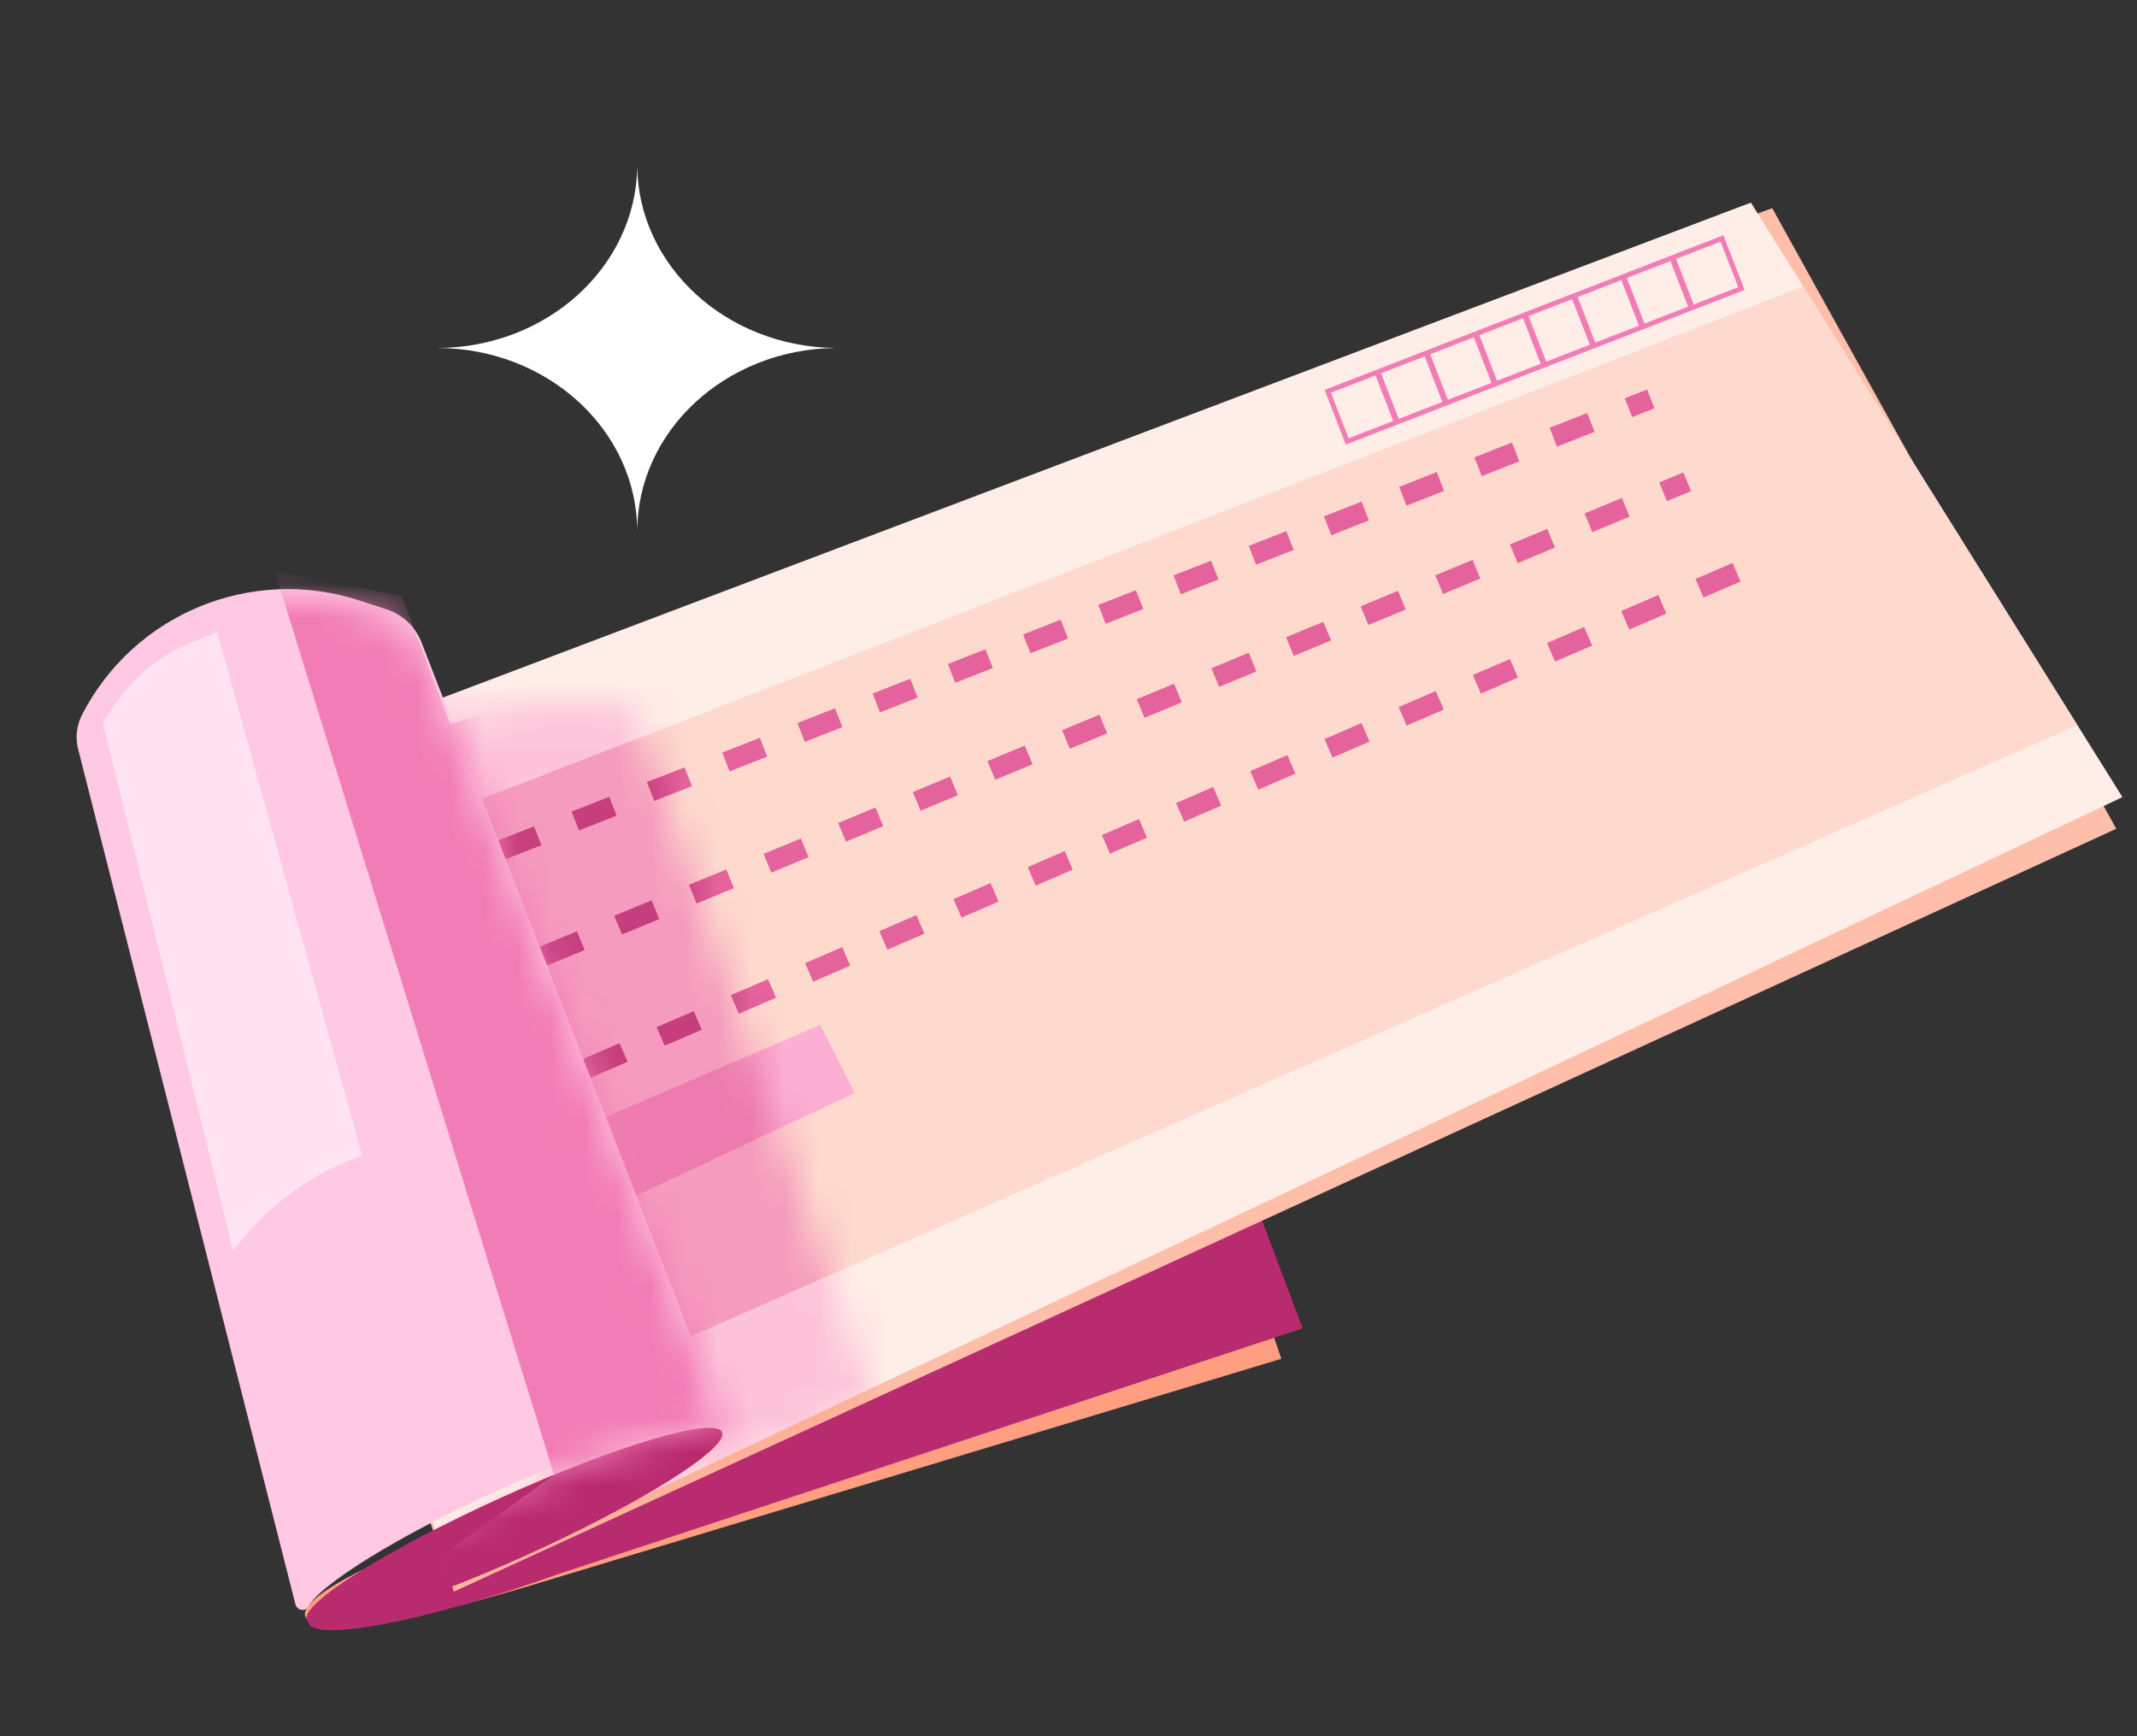 <svg width="64" height="52" viewBox="0 0 64 52" fill="none" xmlns="http://www.w3.org/2000/svg">
<rect x="0" y="0" width="64" height="52" fill="#333333" stroke="none"/>
<g clip-path="url(#clip0_517_2421)">
<mask id="mask0_517_2421" style="mask-type:alpha" maskUnits="userSpaceOnUse" x="1" y="-4" width="63" height="69">
<path d="M1 1.258C1 -1.418 3.17 -3.588 5.846 -3.588H64V64.258H5.846C3.17 64.258 1 62.089 1 59.412V1.258Z" fill="#212121"/>
</mask>
<g mask="url(#mask0_517_2421)">
<g clip-path="url(#clip1_517_2421)">
<path d="M38.374 40.696L15.402 47.633L15.399 47.629C12.094 48.626 9.318 48.974 9.139 48.4C8.978 47.879 11.008 46.776 13.84 45.797L13.065 44.885L35.795 33.142L38.374 40.696Z" fill="#FF9E80"/>
<path d="M39.014 39.784L16.68 47.158C16.487 47.227 16.293 47.297 16.095 47.365C12.499 48.604 9.431 49.163 9.242 48.614C9.075 48.129 11.206 46.944 14.179 45.821L13.85 44.774L36.197 32.316L39.014 39.784Z" fill="#B82B6E"/>
<path d="M5.476 23.84L53.075 6.235L63.379 24.822L13.594 47.667L5.476 23.84Z" fill="#FFBEAA"/>
<path d="M5.476 23.841L52.437 6.068L63.564 23.874L13.605 47.482L5.476 23.841Z" fill="#FFEDE7"/>
<path d="M7.028 26.802L54.001 8.58L62.212 21.722L12.082 43.824L7.028 26.802Z" fill="#FDDACD"/>
<path d="M17.991 33.521L24.567 30.695L25.596 32.738L18.888 35.888L17.991 33.521Z" fill="#FCAED3"/>
<path d="M14.982 25.475L49.438 11.948" stroke="#E5639C" stroke-width="0.606" stroke-dasharray="1.21 1.21"/>
<path d="M16.277 28.637L50.531 14.43" stroke="#E5639C" stroke-width="0.606" stroke-dasharray="1.21 1.21"/>
<path d="M17.566 32L52.384 16.977" stroke="#E5639C" stroke-width="0.606" stroke-dasharray="1.21 1.21"/>
<mask id="mask1_517_2421" style="mask-type:alpha" maskUnits="userSpaceOnUse" x="8" y="17" width="19" height="31">
<path d="M8.223 17.093L12.032 17.854L13.479 21.688L13.669 21.628C15.394 21.079 17.225 20.952 19.009 21.257V21.257L26.087 41.91L13.516 47.7L13.17 46.634L16.593 44.179L8.223 17.093Z" fill="#D9D9D9" fill-opacity="0.67"/>
</mask>
<g mask="url(#mask1_517_2421)">
<path d="M5.475 23.839L53.074 6.234L63.378 24.821L13.593 47.666L5.475 23.839Z" fill="#FF9E80"/>
<path d="M5.471 23.84L52.433 6.066L63.56 23.872L13.601 47.48L5.471 23.84Z" fill="#FCAED3"/>
<path d="M7.022 26.8L53.995 8.578L62.206 21.72L12.075 43.822L7.022 26.8Z" fill="#F27CB5"/>
<path d="M17.987 33.519L24.563 30.693L25.592 32.736L18.884 35.886L17.987 33.519Z" fill="#E5639C"/>
<path d="M14.975 25.473L49.431 11.946" stroke="#B82B6E" stroke-width="0.606" stroke-dasharray="1.21 1.21"/>
<path d="M16.276 28.635L50.53 14.428" stroke="#B82B6E" stroke-width="0.606" stroke-dasharray="1.21 1.21"/>
<path d="M17.562 32.001L52.38 16.978" stroke="#B82B6E" stroke-width="0.606" stroke-dasharray="1.21 1.21"/>
</g>
<ellipse cx="15.405" cy="45.708" rx="6.825" ry="0.942" transform="rotate(-24.364 15.405 45.708)" fill="#B82B6E"/>
<path d="M2.456 21.408C2.293 21.726 2.252 22.092 2.34 22.438L8.849 48.054C8.889 48.21 9.079 48.27 9.2 48.165C9.54 47.475 11.943 45.981 15.013 44.591C18.291 43.106 21.155 42.272 21.656 42.635C21.672 42.596 21.673 42.551 21.657 42.508L12.622 19.237C12.439 18.768 12.056 18.405 11.577 18.249L10.762 17.984C7.529 16.932 4.009 18.383 2.456 21.408Z" fill="#FFC9E3"/>
<mask id="mask2_517_2421" style="mask-type:alpha" maskUnits="userSpaceOnUse" x="2" y="17" width="20" height="32">
<path d="M2.501 21.654C4.054 18.629 7.573 17.178 10.806 18.23L11.621 18.494C12.1 18.65 12.483 19.013 12.666 19.483L21.701 42.754C21.717 42.797 21.715 42.842 21.699 42.881C21.195 42.519 18.333 43.352 15.057 44.836C11.991 46.224 9.592 47.716 9.246 48.407L9.245 48.41C9.123 48.515 8.934 48.455 8.894 48.3L2.384 22.683C2.296 22.337 2.338 21.971 2.501 21.654Z" fill="#FFC9E3"/>
</mask>
<g mask="url(#mask2_517_2421)">
<path d="M8.225 17.09L12.033 17.851L13.48 21.686L13.67 21.625C15.395 21.076 17.227 20.949 19.011 21.254V21.254L26.089 41.907L13.517 47.697L13.171 46.631L16.594 44.176L8.225 17.09Z" fill="#F27CB5"/>
</g>
<path fill-rule="evenodd" clip-rule="evenodd" d="M51.613 7.047L52.248 8.685L40.305 13.316L39.67 11.678L51.613 7.047ZM50.194 7.754L51.529 7.236L52.058 8.601L50.723 9.119L50.194 7.754ZM50.028 7.819L48.721 8.325L49.251 9.69L50.557 9.184L50.028 7.819ZM47.249 8.896L48.556 8.389L49.085 9.754L47.779 10.261L47.249 8.896ZM47.084 8.96L45.777 9.467L46.307 10.832L47.613 10.325L47.084 8.96ZM44.305 10.038L45.611 9.531L46.141 10.896L44.835 11.403L44.305 10.038ZM44.139 10.102L42.833 10.609L43.362 11.973L44.669 11.467L44.139 10.102ZM41.361 11.18L42.667 10.673L43.197 12.038L41.89 12.544L41.361 11.18ZM41.195 11.244L39.86 11.762L40.389 13.127L41.725 12.609L41.195 11.244Z" fill="#F27CB5"/>
<path d="M3.078 21.634L3.515 21.006C4.071 20.209 4.848 19.593 5.751 19.235L6.505 18.936L10.847 34.618V34.618C9.507 35.075 8.315 35.883 7.394 36.958L6.976 37.446L3.078 21.634Z" fill="#FFE3F1"/>
</g>
</g>
<path d="M13 10.422L13 10.423C13.028 10.423 13.056 10.422 13.085 10.422C16.398 10.422 19.084 12.885 19.084 15.922C19.084 15.948 19.084 15.974 19.084 16C19.084 15.974 19.084 15.948 19.084 15.922C19.084 12.911 21.725 10.465 25 10.423L25 10.422C21.753 10.381 19.129 7.976 19.084 5C19.039 8.002 16.37 10.422 13.085 10.422C13.056 10.422 13.028 10.422 13 10.422Z" fill="white"/>
</g>
<defs>
<clipPath id="clip0_517_2421">
<rect width="64" height="52" fill="white"/>
</clipPath>
<clipPath id="clip1_517_2421">
<path d="M0.393 -3.587H62.484C64.659 -3.587 66.422 -1.824 66.422 0.351V73.043C66.422 75.218 64.659 76.98 62.484 76.98H0.393V-3.587Z" fill="white"/>
</clipPath>
</defs>
</svg>
